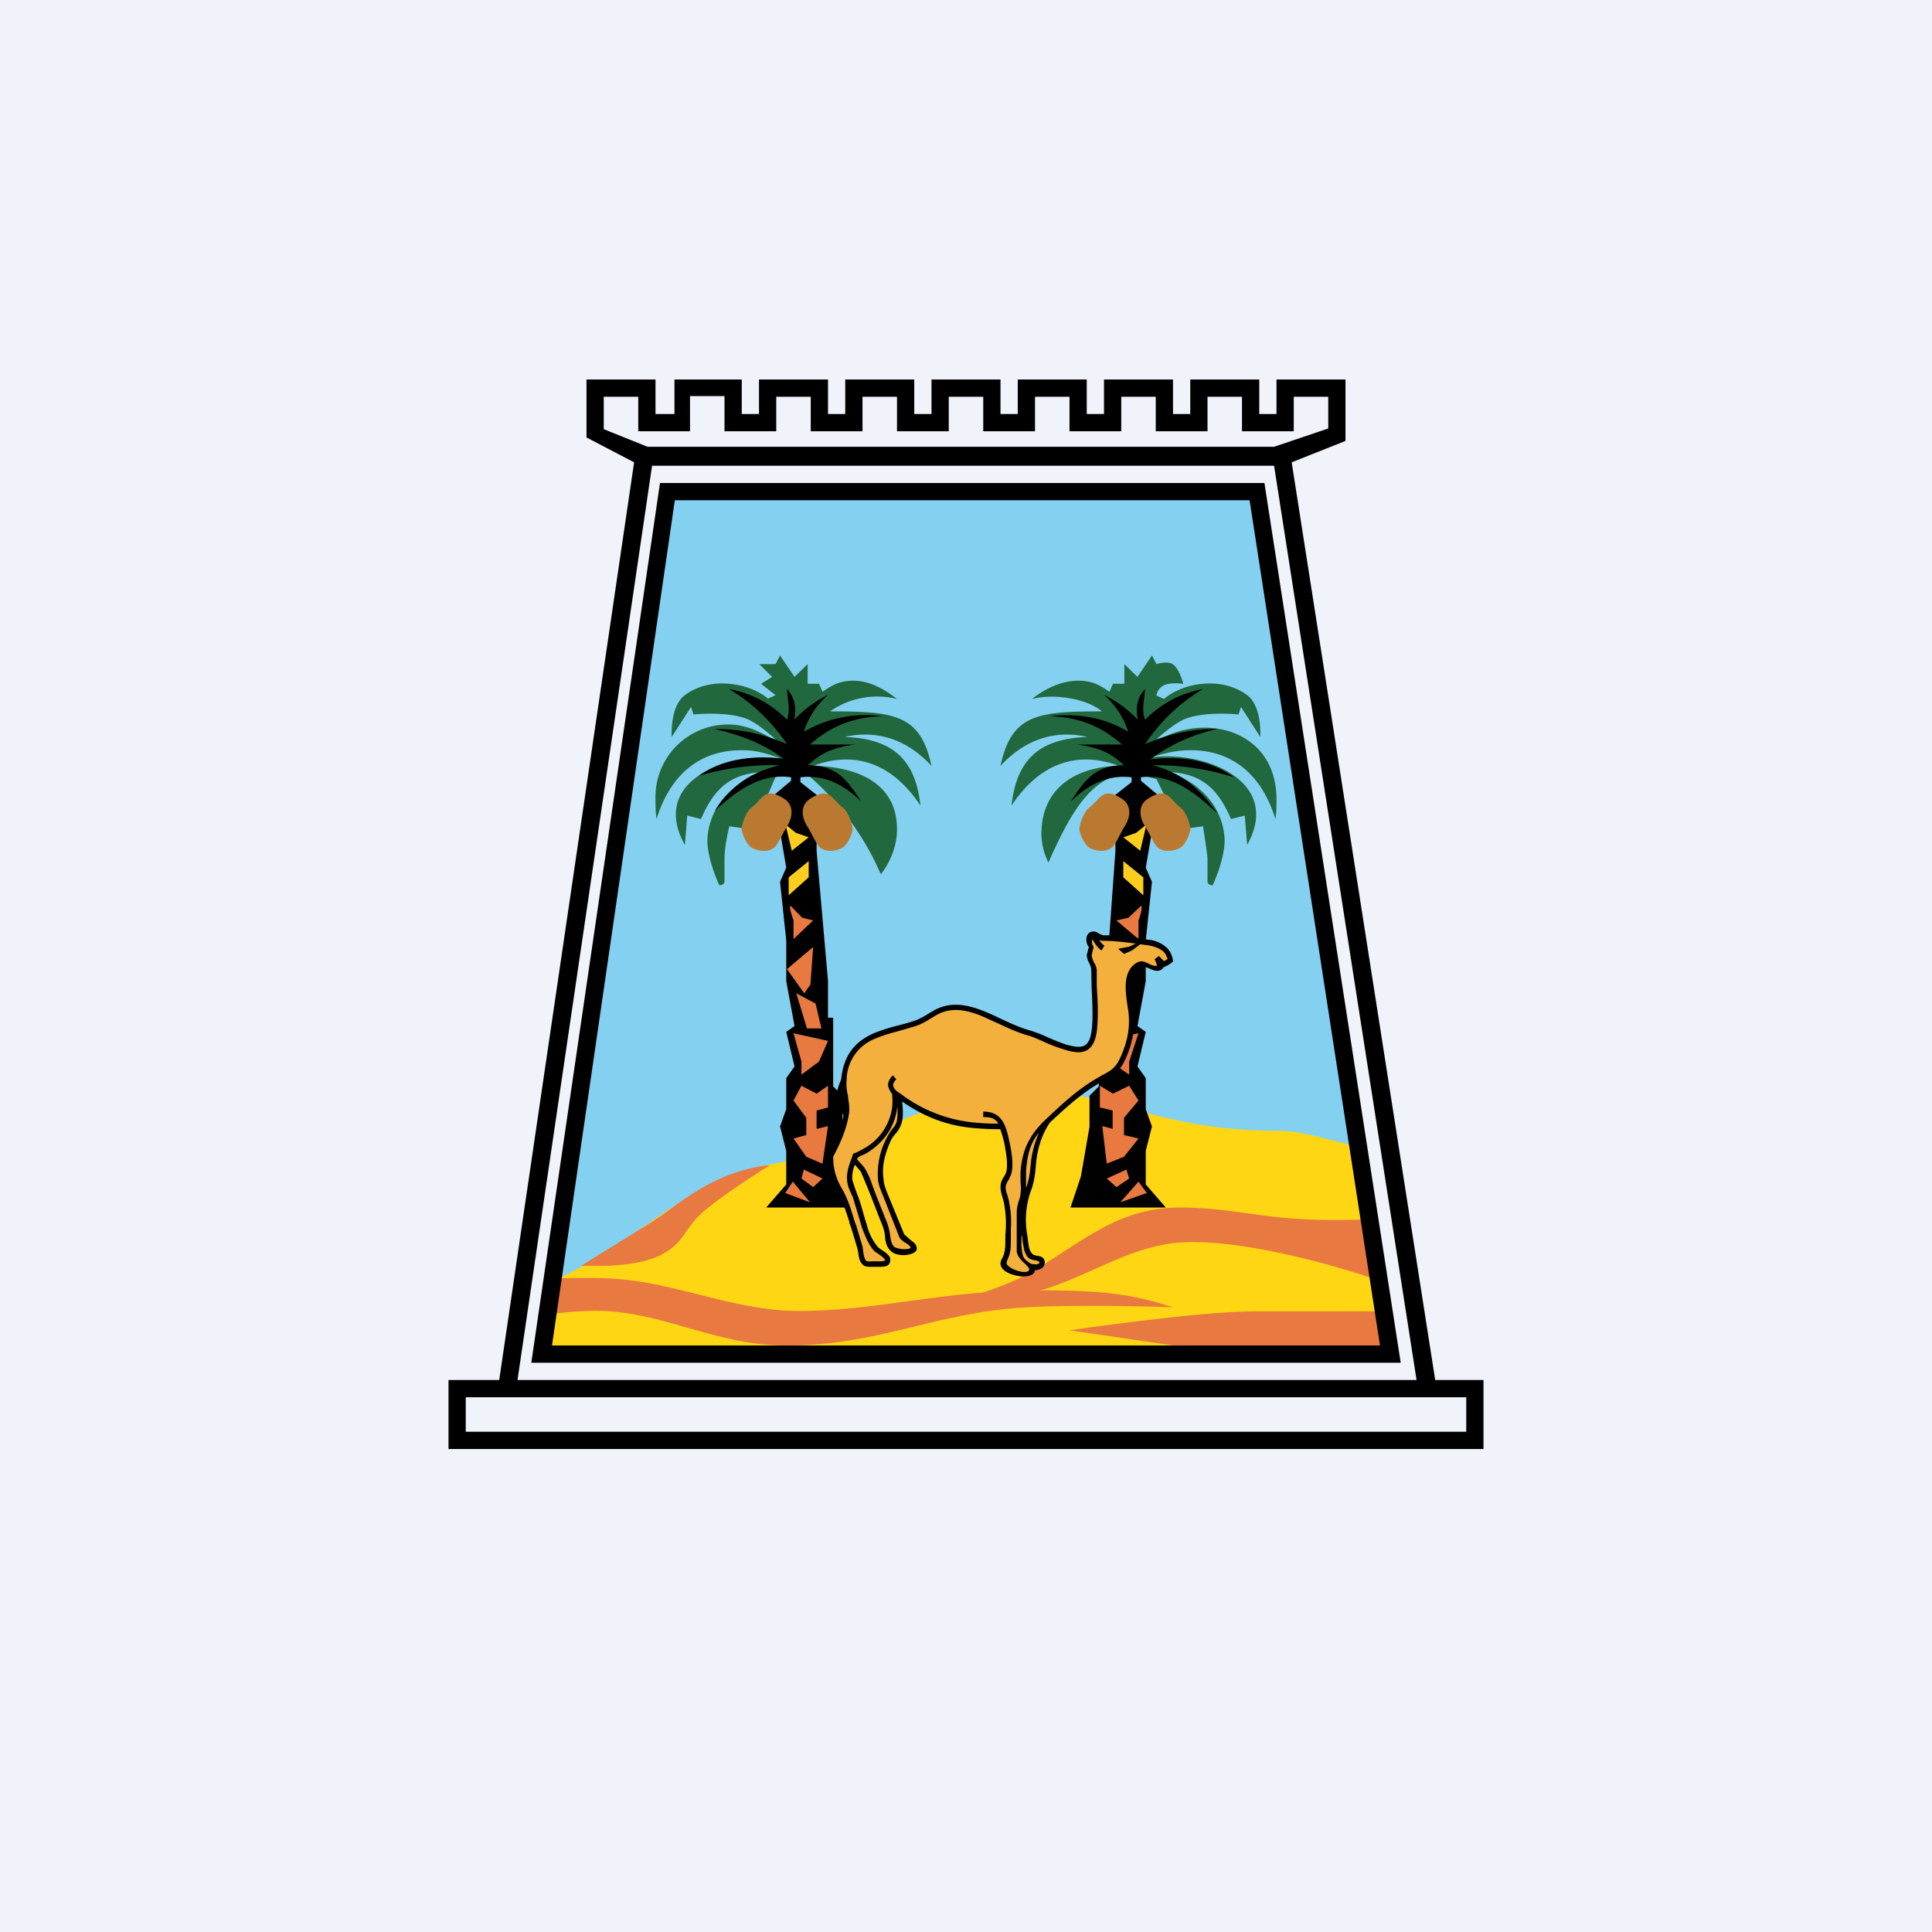 <!-- by TradingView --><svg width="56" height="56" viewBox="0 0 56 56" xmlns="http://www.w3.org/2000/svg"><path fill="#F0F3FA" d="M0 0h56v56H0z"/><path d="m19.28 14-3.24 22.69v2.62h24.24l-.9-6.58L36.39 14H19.3Z" fill="#84D0F0"/><path d="M39.31 33.22c-.68-.14-1.57-.44-2.18-.44-3.73 0-4.8-1.17-7.47-1.17-2.52 0-4.93 1.76-7.38 2.15-2.26.35-4.06 2.45-6.23 3.35l-.2 2.14h24.4l-.94-6.03Z" fill="#FFD613"/><path d="M29.12 37.59c-.52.04-1.01 0-1.01 0s1.2-.35 1.87-.77c1.56-.95 2.5-1.82 4.24-1.82 1.35 0 2.3.3 3.78.35.61.03 1.56 0 1.56 0l.31 1.73S36.78 36 34.54 36c-2.03 0-3.4 1.45-5.42 1.59ZM35.38 39.2 31 38.56s3.74-.55 5.33-.55h3.77l.15 1.2h-4.87Z" fill="#E87941"/><path d="m15.66 38.13.23-1.07s1.12-.04 1.84 0c1.84.1 3.56.94 5.41.94 2.32 0 4.18-.6 6.9-.6 1.98 0 2.74.11 3.96.49 0 0-2.6-.09-4.2 0-2.69.14-4.29 1.11-6.99 1.11-2.23 0-3.7-1.09-5.8-1-.76.03-1.35.13-1.35.13ZM18.54 35.64l-1.7 1.05h.6c.55 0 1.23-.08 1.69-.3.78-.4.66-.79 1.35-1.35.75-.6 1.84-1.27 1.84-1.27s-.96.05-2.04.7c-.8.49-.88.65-1.74 1.17Z" fill="#E87941"/><path d="m22.26 23.03.22-.51.84-.14a7.97 7.97 0 0 1 2.21 2.96s.47-.54.47-1.3c0-1.47-1.37-1.83-2.44-1.84 1.3-.48 2.36 0 3.12 1.15-.15-1.39-.86-1.94-2.2-1.99.98-.22 1.84.1 2.52.84-.32-1.5-1.08-1.58-2.94-1.58a2.38 2.38 0 0 1 1.94-.36c-.52-.41-1.13-.68-1.76-.44-.17.07-.4.23-.4.23l-.1-.23h-.33v-.57l-.38.37-.42-.62-.13.25h-.47l.37.37-.32.2.42.33-.22.1s-.4-.37-1.13-.43c-.45-.04-.9.05-1.28.33-.44.33-.38 1.21-.38 1.21l.56-.87.07.22s1.02-.11 1.6.15c.42.2.97.75.97.75-.46-.33-1-.61-1.54-.61A2.1 2.1 0 0 0 19 23.16c0 .18 0 .37.03.58.46-1.48 1.48-2.1 2.76-1.98.38.04.88.24.88.24-1.45-.24-3.88.58-2.82 2.49l.07-.85.4.1c.38-.9.87-1.3 1.74-1.36 0 0-.55.23-.83.5a2 2 0 0 0-.72 1.36c-.06.57.34 1.42.34 1.42.05 0 .15-.02.15-.12v-.63c0-.42.14-.96.14-.96l.65.09.47-1Z" fill="#21683E"/><path d="M23.2 22.68v-.15c.69-.08 1.24.2 1.76.7-.4-.62-.71-1.05-1.54-1.05.36-.33.66-.5 1.36-.6h-1.3c.63-.56 1.3-.8 2.1-.82a3.56 3.56 0 0 0-2.28.45c.14-.44.38-.78.7-1.07-.36.18-.68.41-.98.72.07-.35.02-.64-.21-.89l.03.3c.02.18.05.38-.03.59a3.16 3.16 0 0 0-1.68-.89c.68.41 1.22.92 1.68 1.6a5 5 0 0 0-2.1-.44c.71.16 1.4.41 2 .86-.88-.1-1.76 0-2.46.5a7.57 7.57 0 0 1 2.35-.31c-.8.2-1.38.55-1.88 1.32.59-.54 1.3-1.1 2.21-.97v.1l-.5.42.36 2.1-.18.41.18 1.7v1.18l.24 1.3-.24.17.24 1-.24.34v.9l-.18.5.18.71v.97l-.58.67h2.76l-.3-.9-.25-1.44v-.9l-.27-.27V29.5H24v-1.07l-.33-3.75v-1.64l-.47-.37Z"/><path d="M22.91 26.25c-.04.06.05.31.09.43v.54l.57-.54-.32-.08-.34-.35Zm.66 1.2-.76.64.5.7.18-.25.08-1.09Zm-.18 2.36-.31-1.02.56.3.17.72h-.42Zm-.39.14.23.82v.38l.51-.38.26-.6-1-.22Zm.67 1.75-.44-.23-.23.43.37.5v.5L23 33l.37.53.47.2.16-1.09-.33.08v-.53l.33-.09v-.63l-.33.23Zm-.44 2.46.07-.26.54.26-.27.25-.34-.25Zm-.25.09.5.6-.72-.27.22-.33Z" fill="#E87941"/><path d="M22.86 25.95v-.52l.58-.47v.47l-.58.52ZM22.95 24.66l-.18-.76.3.24.37.13-.49.39Z" fill="#FDCE1D"/><path d="M22.71 23.14c.35.21.23.6.12.78-.1.15-.28.56-.38.64-.2.17-.53.1-.68 0-.13-.09-.24-.35-.27-.49-.03-.13.13-.55.27-.65.23-.17.33-.42.57-.42.1 0 .21.04.37.14ZM23.5 23.14c-.35.21-.23.6-.12.78.11.15.28.56.38.64.21.17.53.1.68 0 .13-.09.24-.35.27-.49.03-.13-.13-.55-.27-.65-.23-.17-.33-.42-.57-.42-.1 0-.21.04-.37.14Z" fill="#BA7931"/><path d="m33.74 23.03-.22-.45-.84-.2c-.92.2-1.47.75-2.29 2.62 0 0-.24-.43-.2-.96.07-1.34 1.18-1.83 2.25-1.84-1.3-.48-2.36 0-3.12 1.15.15-1.39.86-1.94 2.2-1.99-.98-.22-1.84.1-2.52.84.32-1.5 1.08-1.58 2.94-1.58-.42-.36-1.37-.53-2.03-.36.52-.41 1.22-.68 1.85-.44.17.07.4.23.4.23l.1-.23h.33v-.57l.38.37.42-.62.13.25s.3-.1.47 0c.19.12.31.57.31.57s-.36-.05-.56.04c-.2.1-.22.3-.22.3l.22.1s.4-.38 1.13-.44c.45-.04.9.05 1.28.33.44.33.38 1.21.38 1.21l-.56-.87-.07.22s-1.02-.11-1.6.15c-.42.2-.97.75-.97.75 1.41-1.03 3.67-.53 3.67 1.56 0 .18 0 .37-.03.57-.46-1.48-1.48-2.1-2.76-1.98-.38.04-.88.2-.88.2 1.45-.23 3.88.62 2.82 2.53l-.07-.85-.4.1c-.38-.9-.87-1.3-1.74-1.36 0 0 .55.23.83.5a2 2 0 0 1 .72 1.36c.06.57-.34 1.42-.34 1.42-.05 0-.15-.02-.15-.12v-.63c0-.14-.13-.96-.13-.96l-.66.09-.47-1Z" fill="#21683E"/><path d="M32.8 22.68v-.15c-.69-.08-1.24.2-1.76.7.4-.62.71-1.05 1.54-1.05-.36-.33-.66-.5-1.36-.6h1.3c-.63-.56-1.3-.8-2.1-.82.81-.09 1.56.02 2.28.45a2.35 2.35 0 0 0-.7-1.07c.36.18.68.41.98.72-.07-.35-.02-.64.21-.89l-.03.3c-.02.18-.05.38.03.59.5-.49 1.03-.76 1.68-.89-.68.41-1.22.92-1.68 1.6a5 5 0 0 1 2.1-.44 5.1 5.1 0 0 0-1.95.88c.88-.1 1.7 0 2.43.52a7.64 7.64 0 0 0-2.37-.35c.8.2 1.38.66 1.88 1.39-.59-.54-1.3-1.16-2.21-1.04v.1l.5.42-.36 2.1.18.41-.18 1.7v1.18l-.24 1.3.24.17-.24 1 .24.34v.9l.18.5-.18.71v.97l.58.67h-2.76l.3-.9.25-1.44v-.9l.27-.27V29.5h.21v-1.07l.27-3.75v-1.64l.47-.37Z"/><path d="M33.08 26.25c.04.06-.03.31-.08.43v.54l-.64-.54.35-.08.37-.35Zm-.08 3.7-.27.82v.38l-.55-.38-.27-.6 1.09-.22Zm-.74 1.75.47-.23.27.43-.42.5v.5l.42.1-.42.53-.5.2-.13-1.09.3.08v-.53l-.37-.09v-.63l.38.23Zm.47 2.46-.08-.26-.57.26.28.25.37-.25Zm.27.09-.53.6.77-.27-.24-.33Z" fill="#E87941"/><path d="M33.14 25.95v-.52l-.58-.47v.47l.58.52ZM33.05 24.66l.18-.76-.3.24-.37.13.49.39Z" fill="#FDCE1D"/><path d="M33.29 23.14c-.35.21-.23.6-.12.78.11.15.28.56.38.64.21.17.53.1.68 0 .13-.09.24-.35.27-.49.03-.13-.13-.55-.27-.65-.23-.17-.33-.42-.57-.42-.1 0-.21.04-.37.14ZM32.5 23.14c.35.21.23.6.12.78-.11.15-.28.56-.38.64-.21.17-.53.1-.68 0-.13-.09-.24-.35-.27-.49-.03-.13.13-.55.27-.65.23-.17.33-.42.57-.42.1 0 .21.04.37.14Z" fill="#BA7931"/><path d="M19 11h-2v1.68l1.38.72L14.47 40H13v2h30v-2h-1.4l-4.16-26.6 1.56-.62V11h-2v1h-.5v-1h-2v1H34v-1h-2v1h-.5v-1h-2v1H29v-1h-2v1h-.5v-1h-2v1H24v-1h-2v1h-.5v-1h-1.95v1H19v-1Zm14.5 1.5H35v-1h1v1h1.5v-1h1v.92l-1.57.53H18.77l-1.27-.51v-.94h1v1H20v-1.02h1v1.02h1.5v-1h1v1H25v-1h1v1h1.5v-1h1v1H30v-1h1v1h1.5v-1h1v1ZM15 40l3.9-26.5h18.03L41.06 40H15Zm-1.5 1.5v-1h29v1h-29ZM36.66 14H19.13L15.4 39.5h25.2L36.65 14ZM16 39l3.56-24.5h16.66L40 39H16Z"/><path d="M29.05 32.65s-1.15.03-1.83-.22c-.4-.15-.92-.5-1.16-.66v.1s.07.42 0 .66c-.06.22-.2.28-.3.48-.13.3-.21.47-.23.8-.02.31-.03.41.12.78l.49 1.22c.03.1.34.25.36.37.02.11-.32.11-.32.11s-.25-.04-.3-.08c-.11-.1-.1-.25-.11-.4-.03-.35-.17-.53-.29-.86-.15-.43-.2-.68-.47-1.04l-.26-.29s-.1.21-.11.36c-.03.26.06.45.15.7.21.6.12 1.1.55 1.53.14.14.58.28.39.34-.27.08-.2.05-.59.05-.16 0-.09-.22-.13-.4-.05-.17-.15-.23-.22-.39-.14-.31-.13-.53-.24-.86-.16-.48-.44-.69-.47-1.2v-.25s.36-.64.45-1.18c0 0-.2-.32-.2-.55 0-.19.13-.46.13-.46.02-.18.03-.29.1-.46.3-.9 1.23-.94 1.93-1.17.49-.16.71-.51 1.22-.5.7.03 1.42.58 2.13.76.36.1 1.44.74 1.73.37.28-.37.13-1.62.13-2.2 0-.17-.13-.24-.13-.43l.08-.25s-.07-.07-.08-.12c0-.08.03-.12.08-.17.09-.09.2.05.32.05.37 0 .69.05 1.05.12.32.05.84.03.9.52 0 0-.12.1-.2.12l-.18-.18.1.26s-.09.05-.16.05c-.14 0-.18-.12-.3-.13-.16-.02-.23.03-.34.16-.13.17-.11.36-.11.58 0 .59.2 1 0 1.54-.11.28-.24.67-.45.87-.14.13-.26.12-.43.21-.53.3-1.02.74-1.48 1.18-.04.04-.32.67-.37.86-.04.18-.05.53-.1.83-.05.25-.15.37-.2.62-.07.4-.06.64 0 1.03.04.23.02.39.15.56.1.13.39.04.36.22-.03.16-.36.14-.36.14.04.02.06.05.06.1 0 .07-.28.1-.46.05-.17-.05-.3-.12-.34-.23-.05-.12.1-.3.1-.42 0-.75.05-.79-.07-1.45-.03-.15-.1-.23-.09-.4.01-.17.12-.24.17-.42.12-.5-.17-1.33-.17-1.33Z" fill="#F3B03D"/><path d="M33.04 27.2a6 6 0 0 0-1.07-.09l-.1-.04c-.05-.03-.1-.07-.17-.07-.24 0-.26.3-.14.45l-.06.23a.5.5 0 0 0 .07.23c.03.07.06.13.06.2l.01.5c.02.42.05.92 0 1.27-.04.26-.11.48-.4.46-.1 0-.21-.03-.33-.06a6.4 6.4 0 0 1-.6-.24 3.7 3.7 0 0 0-.45-.17c-.29-.08-.57-.21-.87-.35l-.19-.09c-.57-.26-1.17-.47-1.75-.13l-.12.07c-.14.09-.28.17-.46.23a7 7 0 0 1-.42.12 5.1 5.1 0 0 0-.7.22c-.37.16-.7.4-.87.88-.06.18-.08.3-.1.47-.02.06-.13.29-.13.48 0 .23.15.48.2.56-.08.4-.25.8-.45 1.15 0 .38.07.7.26 1.03.16.3.26.6.36.91v.03l.05.13.18.6.03.14c.01.11.03.23.11.32.07.09.2.08.3.08h.13c.12 0 .21 0 .29-.03.1-.05.12-.19.07-.27-.05-.07-.12-.12-.19-.17a.95.95 0 0 1-.14-.1 1.58 1.58 0 0 1-.32-.63l-.1-.33c-.05-.18-.1-.36-.17-.54l-.07-.16a.77.77 0 0 1-.08-.24c-.02-.17 0-.33.07-.49l.17.2a24.76 24.76 0 0 1 .31.75l.24.62c.08.19.14.34.15.49.01.15.04.33.18.45.15.14.49.14.66.04.04-.02.1-.07.08-.15-.01-.1-.1-.16-.18-.22l-.02-.02-.16-.14-.5-1.22c-.07-.18-.1-.3-.1-.39-.06-.4.06-.78.22-1.13a.88.88 0 0 1 .13-.18.81.81 0 0 0 .17-.3c.07-.21.03-.5.02-.63.7.48 1.38.73 2.24.78.28.02.5.02.6.02.03.07.08.23.12.4.05.28.11.6.06.83a.55.55 0 0 1-.08.16c-.04.07-.09.15-.09.29 0 .11.03.19.05.27l.04.14a3.15 3.15 0 0 1 .05.98v.13c0 .17 0 .34-.07.5l-.02.04a.31.31 0 0 0-.05.15c0 .29.52.38.65.38.17 0 .35-.05.34-.18.06 0 .13-.02.19-.05a.2.2 0 0 0 .1-.15.18.18 0 0 0-.05-.16c-.05-.04-.1-.05-.16-.06a.7.7 0 0 1-.09-.02c-.1-.04-.14-.16-.16-.26l-.02-.14-.02-.16a2.49 2.49 0 0 1 .1-1.3c.1-.26.13-.52.15-.8.04-.42.16-.82.4-1.18.46-.43.93-.86 1.46-1.16l.1-.06c.27-.15.47-.26.62-.6.22-.47.31-.95.24-1.48l-.02-.15c-.06-.35-.14-.86.2-1.05.1-.05.2 0 .3.04.09.04.18.08.28.05.06-.02.09-.05.12-.1h.01a.9.9 0 0 0 .26-.16.65.65 0 0 0-.15-.37.9.9 0 0 0-.55-.26 6.18 6.18 0 0 0-.26-.03Zm-1.4.5.06-.26c-.04-.04-.07-.16-.03-.21.05.1.14.24.26.32l.08-.14a.5.5 0 0 1-.15-.17c.03.02.07.03.11.03.32 0 .64.04.95.08l-.19.09-.32.06.17.15.23-.1.24-.18.15.02.08.01c.19.03.36.1.46.2.04.05.08.11.1.2a.97.97 0 0 1-.1.06l-.15-.15-.12.09.07.19c-.09.02-.17-.02-.25-.06-.1-.05-.2-.1-.33-.03-.43.24-.34.83-.28 1.25l.02.12c.07.5-.02.94-.23 1.39-.13.3-.3.39-.53.51l-.12.07c-.55.31-1.04.76-1.5 1.2-.47.44-.69.87-.74 1.53v.29c.01.1.02.22 0 .33 0 .09-.03.15-.05.22-.03.1-.06.2-.06.36v1.1c.01.14.14.27.25.37.08.08.14.15.1.19-.12.12-.6-.06-.64-.2-.01 0 0-.06.03-.14.09-.18.09-.36.09-.56V35.64c.01-.26.02-.43-.06-.85l-.05-.18a.5.5 0 0 1-.04-.2c0-.07.04-.13.07-.19a.84.84 0 0 0 .1-.22c.06-.27 0-.62-.06-.9-.1-.46-.2-.88-.76-.88v.16c.2 0 .34.02.44.19-.12 0-.32 0-.54-.02a4.19 4.19 0 0 1-2.3-.85l-.02-.01c-.09-.06-.2-.14-.19-.26 0-.04.07-.13.09-.15l-.1-.11a.45.45 0 0 0-.14.25c0 .1.05.2.12.29 0 .05.02.19 0 .38a1.6 1.6 0 0 1-.82 1.2c-.14.08-.22.12-.31.15a6.02 6.02 0 0 1-.1.28c-.06.18-.1.36-.07.55.02.13.06.21.1.3l.06.13.16.53.1.34c.1.27.2.52.37.7l.13.09c.06.04.13.09.17.15.02.03-.03.06-.26.05h-.07c-.08 0-.18.02-.22-.02-.05-.07-.07-.18-.08-.28l-.02-.13-.18-.6-.05-.13c-.1-.34-.2-.67-.38-.97-.17-.3-.24-.57-.24-.9.2-.38.38-.78.45-1.2.04-.19 0-.37-.02-.55-.03-.15-.06-.3-.04-.46a1.3 1.3 0 0 1 .87-1.23c.2-.09.44-.15.66-.21l.44-.13c.2-.06.36-.16.5-.25l.12-.07c.53-.31 1.09-.1 1.61.15l.18.08c.3.14.6.28.9.36.08.02.21.08.36.14.2.1.46.2.7.27.11.04.23.06.34.07.38.02.52-.26.57-.6.05-.38.03-.9 0-1.31v-.48a.49.49 0 0 0-.08-.21c-.03-.07-.06-.13-.06-.2Zm-1.9 6.72v-.44c.02-.4.1-.83.37-1.14-.12.28-.2.57-.23.87-.02.24-.05.48-.13.7Zm-.13 1.51v-.15c.02.05.02.1.03.16 0 .07.02.14.03.2.01.1.05.2.12.3.06.06.12.07.2.09.05 0 .1.02.14.05 0 .08-.11.07-.19.06h-.04l-.05-.03c-.1-.07-.18-.12-.21-.25a1.56 1.56 0 0 1-.03-.43Zm-4.5-2.5c.5-.3.84-.77.9-1.36.01.14.01.32-.02.44-.03.1-.08.16-.14.23a2.23 2.23 0 0 0-.4 1.45c.01.12.05.24.13.43l.48 1.22c.03.08.1.12.16.17a1.34 1.34 0 0 1 .1.06c.06.06.13.1.01.13a.74.74 0 0 1-.4-.05c-.09-.08-.11-.2-.13-.35a1.72 1.72 0 0 0-.16-.53v-.01l-.24-.6-.13-.35a2.2 2.2 0 0 0-.2-.44c-.07-.1-.18-.21-.23-.27.02-.06.1-.1.19-.13l.08-.04Zm-.7-1.75c-.02.12.02.25.06.36 0-.1-.02-.2-.04-.3l-.02-.06Z"/></svg>